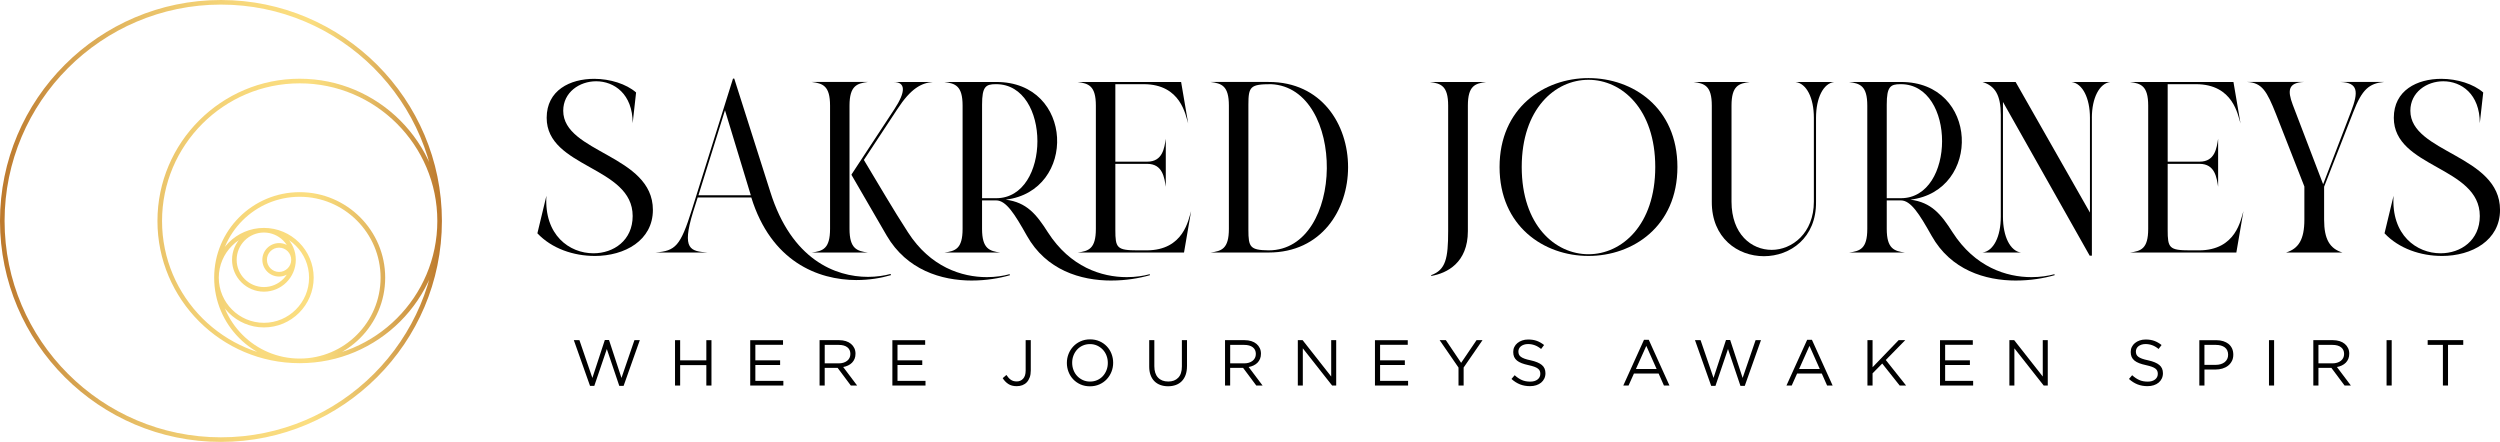 <?xml version="1.0" encoding="UTF-8"?>
<svg xmlns="http://www.w3.org/2000/svg" xmlns:xlink="http://www.w3.org/1999/xlink" id="Capa_2" data-name="Capa 2" viewBox="0 0 980.3 173.28">
  <defs>
    <style>
      .cls-1 {
        fill: url(#_Новый_образец_градиента);
      }

      .cls-1, .cls-2 {
        stroke-width: 0px;
      }

      .cls-2 {
        fill: #000;
      }
    </style>
    <linearGradient id="_Новый_образец_градиента" data-name="Новый образец градиента" x1="0" y1="86.64" x2="173.28" y2="86.64" gradientUnits="userSpaceOnUse">
      <stop offset="0" stop-color="#bc782c"></stop>
      <stop offset=".14" stop-color="#d29c4a"></stop>
      <stop offset=".28" stop-color="#e4b961"></stop>
      <stop offset=".43" stop-color="#f0cd72"></stop>
      <stop offset=".57" stop-color="#f8d97c"></stop>
      <stop offset=".7" stop-color="#fbde80"></stop>
      <stop offset=".75" stop-color="#f4d477"></stop>
      <stop offset=".84" stop-color="#e4b962"></stop>
      <stop offset=".95" stop-color="#ca8f3e"></stop>
      <stop offset="1" stop-color="#bc782c"></stop>
    </linearGradient>
  </defs>
  <g id="Capa_1-2" data-name="Capa 1">
    <g>
      <g>
        <g>
          <path class="cls-2" d="M237.16,133.33h1.65l4.88,14.87,5.08-14.82h2.11l-6.35,17.92h-1.7l-4.88-14.44-4.91,14.44h-1.68l-6.35-17.92h2.19l5.08,14.82,4.88-14.87Z"></path>
          <path class="cls-2" d="M266.7,143.17v8.01h-2.01v-17.79h2.01v7.91h10.27v-7.91h2.01v17.79h-2.01v-8.01h-10.27Z"></path>
          <path class="cls-2" d="M307.04,135.21h-10.85v6.08h9.71v1.83h-9.71v6.23h10.98v1.83h-12.99v-17.79h12.86v1.83Z"></path>
          <path class="cls-2" d="M333.62,151.17l-5.16-6.91h-5.08v6.91h-2.01v-17.79h7.65c.98,0,1.87.13,2.66.38.79.25,1.46.61,2.02,1.08.56.47.99,1.03,1.3,1.68.31.65.46,1.38.46,2.17,0,.75-.12,1.41-.36,2-.24.58-.57,1.09-1,1.53s-.94.79-1.54,1.08c-.59.29-1.24.49-1.93.61l5.46,7.26h-2.47ZM332.25,136.17c-.8-.62-1.92-.93-3.36-.93h-5.5v7.24h5.48c.66,0,1.27-.08,1.83-.25.56-.17,1.04-.41,1.45-.73.41-.31.73-.7.96-1.16.23-.46.34-.98.34-1.56,0-1.12-.4-1.99-1.2-2.61Z"></path>
          <path class="cls-2" d="M362.78,135.21h-10.85v6.08h9.71v1.83h-9.71v6.23h10.98v1.83h-12.99v-17.79h12.86v1.83Z"></path>
          <path class="cls-2" d="M403.77,147.96c-.28.77-.66,1.42-1.14,1.93-.49.52-1.07.9-1.75,1.16-.68.25-1.42.38-2.21.38-1.34,0-2.45-.3-3.33-.89-.88-.59-1.6-1.35-2.16-2.26l1.45-1.25c.54.83,1.12,1.46,1.74,1.89.62.43,1.39.65,2.33.65,1,0,1.83-.36,2.49-1.08.66-.72.99-1.78.99-3.19v-11.92h2.01v11.9c0,1.02-.14,1.91-.41,2.68Z"></path>
          <path class="cls-2" d="M435.83,145.77c-.44,1.11-1.06,2.09-1.86,2.94-.8.85-1.75,1.52-2.87,2.02-1.12.5-2.36.75-3.71.75s-2.59-.25-3.7-.74c-1.11-.49-2.06-1.16-2.86-2s-1.41-1.81-1.84-2.92c-.43-1.11-.65-2.28-.65-3.52s.22-2.41.66-3.52c.44-1.11,1.06-2.09,1.86-2.94.8-.85,1.75-1.52,2.87-2.02,1.12-.5,2.35-.75,3.71-.75s2.59.25,3.7.74c1.11.49,2.06,1.16,2.86,2s1.41,1.81,1.84,2.92c.43,1.11.65,2.28.65,3.52s-.22,2.41-.66,3.52ZM433.88,139.43c-.35-.9-.83-1.68-1.46-2.34-.63-.66-1.37-1.19-2.22-1.58-.86-.39-1.79-.58-2.81-.58s-1.95.19-2.81.57c-.86.38-1.59.9-2.2,1.56-.61.66-1.09,1.44-1.44,2.33-.35.89-.52,1.84-.52,2.86s.17,1.97.52,2.87c.35.9.83,1.68,1.46,2.34.63.66,1.37,1.19,2.22,1.58.86.39,1.79.58,2.81.58s1.95-.19,2.81-.57c.86-.38,1.59-.9,2.2-1.56.61-.66,1.09-1.44,1.44-2.33.35-.89.52-1.84.52-2.86s-.17-1.97-.52-2.87Z"></path>
          <path class="cls-2" d="M465.44,143.57c0,1.3-.18,2.45-.53,3.43-.36.98-.86,1.8-1.51,2.47-.65.66-1.43,1.16-2.34,1.49-.91.33-1.92.5-3.04.5s-2.11-.17-3.01-.5c-.91-.33-1.69-.82-2.34-1.47s-1.16-1.46-1.51-2.43c-.36-.97-.53-2.08-.53-3.33v-10.35h2.01v10.22c0,1.93.48,3.41,1.44,4.45.96,1.03,2.29,1.55,4,1.55s2.95-.49,3.91-1.47,1.45-2.45,1.45-4.4v-10.35h2.01v10.19Z"></path>
          <path class="cls-2" d="M492.61,151.17l-5.16-6.91h-5.08v6.91h-2.01v-17.79h7.65c.98,0,1.87.13,2.66.38.79.25,1.46.61,2.02,1.08.56.47.99,1.03,1.3,1.68.31.65.46,1.38.46,2.17,0,.75-.12,1.41-.36,2-.24.58-.57,1.09-1,1.53s-.94.79-1.54,1.08c-.59.29-1.24.49-1.93.61l5.46,7.26h-2.47ZM491.24,136.17c-.8-.62-1.92-.93-3.36-.93h-5.5v7.24h5.48c.66,0,1.27-.08,1.83-.25.56-.17,1.04-.41,1.45-.73.41-.31.73-.7.96-1.16.23-.46.34-.98.34-1.56,0-1.12-.4-1.99-1.2-2.61Z"></path>
          <path class="cls-2" d="M521.99,133.38h1.96v17.79h-1.6l-11.49-14.59v14.59h-1.96v-17.79h1.88l11.21,14.26v-14.26Z"></path>
          <path class="cls-2" d="M552.01,135.21h-10.85v6.08h9.71v1.83h-9.71v6.23h10.98v1.83h-12.99v-17.79h12.86v1.83Z"></path>
          <path class="cls-2" d="M573.92,151.17h-2.01v-7.04l-7.4-10.75h2.44l5.99,8.9,6.04-8.9h2.34l-7.4,10.73v7.07Z"></path>
          <path class="cls-2" d="M595.58,138.95c.14.34.38.65.74.93.36.28.85.53,1.47.76.63.23,1.43.45,2.42.65,1.98.44,3.44,1.05,4.38,1.83.94.78,1.41,1.86,1.41,3.23,0,.76-.15,1.46-.45,2.09-.3.63-.72,1.16-1.25,1.6-.53.44-1.17.78-1.91,1.02s-1.56.36-2.44.36c-1.42,0-2.72-.23-3.9-.69s-2.3-1.17-3.37-2.13l1.25-1.47c.93.85,1.87,1.48,2.82,1.89.95.42,2.04.62,3.28.62s2.16-.28,2.88-.84c.72-.56,1.08-1.3,1.08-2.21,0-.42-.07-.8-.2-1.13-.14-.33-.37-.63-.71-.9s-.81-.52-1.41-.74c-.6-.22-1.37-.43-2.31-.64-1.02-.22-1.91-.47-2.66-.76-.76-.29-1.38-.64-1.87-1.04-.49-.41-.86-.88-1.1-1.42-.24-.54-.36-1.19-.36-1.94s.14-1.37.43-1.96c.29-.59.69-1.11,1.22-1.54.52-.43,1.14-.77,1.86-1.02.71-.25,1.49-.37,2.34-.37,1.3,0,2.44.18,3.42.54.97.36,1.92.9,2.83,1.62l-1.17,1.55c-.83-.68-1.66-1.17-2.5-1.47-.84-.31-1.72-.46-2.63-.46-.58,0-1.1.08-1.56.23-.47.15-.86.36-1.19.61-.33.25-.58.56-.76.92-.18.36-.27.74-.27,1.15s.07.81.2,1.15Z"></path>
          <path class="cls-2" d="M654.62,151.17h-2.16l-2.08-4.7h-9.68l-2.11,4.7h-2.06l8.11-17.92h1.88l8.11,17.92ZM645.55,135.62l-4.07,9.07h8.11l-4.04-9.07Z"></path>
          <path class="cls-2" d="M676.79,133.33h1.65l4.88,14.87,5.08-14.82h2.11l-6.35,17.92h-1.7l-4.88-14.44-4.91,14.44h-1.68l-6.35-17.92h2.19l5.08,14.82,4.88-14.87Z"></path>
          <path class="cls-2" d="M718.6,151.17h-2.16l-2.08-4.7h-9.68l-2.11,4.7h-2.06l8.11-17.92h1.88l8.11,17.92ZM709.53,135.62l-4.07,9.07h8.11l-4.04-9.07Z"></path>
          <path class="cls-2" d="M747.42,151.17h-2.52l-6.84-8.62-3.79,3.84v4.78h-2.01v-17.79h2.01v10.62l10.22-10.62h2.59l-7.63,7.78,7.96,10.01Z"></path>
          <path class="cls-2" d="M773.58,135.21h-10.85v6.08h9.71v1.83h-9.71v6.23h10.98v1.83h-12.99v-17.79h12.86v1.83Z"></path>
          <path class="cls-2" d="M801.01,133.38h1.96v17.79h-1.6l-11.49-14.59v14.59h-1.96v-17.79h1.88l11.21,14.26v-14.26Z"></path>
          <path class="cls-2" d="M837.71,138.95c.14.34.38.65.74.93.36.28.85.53,1.47.76.63.23,1.43.45,2.42.65,1.98.44,3.44,1.05,4.38,1.83.94.78,1.41,1.86,1.41,3.23,0,.76-.15,1.46-.45,2.09-.3.63-.72,1.16-1.25,1.6-.53.44-1.17.78-1.91,1.02s-1.56.36-2.44.36c-1.42,0-2.72-.23-3.9-.69s-2.3-1.17-3.37-2.13l1.25-1.47c.93.85,1.87,1.48,2.82,1.89.95.42,2.04.62,3.28.62s2.16-.28,2.88-.84c.72-.56,1.08-1.3,1.08-2.21,0-.42-.07-.8-.2-1.13-.14-.33-.37-.63-.71-.9s-.81-.52-1.41-.74c-.6-.22-1.37-.43-2.31-.64-1.02-.22-1.91-.47-2.66-.76-.76-.29-1.38-.64-1.87-1.04-.49-.41-.86-.88-1.1-1.42-.24-.54-.36-1.19-.36-1.94s.14-1.37.43-1.96c.29-.59.69-1.11,1.22-1.54.52-.43,1.14-.77,1.86-1.02.71-.25,1.49-.37,2.34-.37,1.3,0,2.44.18,3.42.54.97.36,1.92.9,2.83,1.62l-1.17,1.55c-.83-.68-1.66-1.17-2.5-1.47-.84-.31-1.72-.46-2.63-.46-.58,0-1.1.08-1.56.23-.47.15-.86.36-1.19.61-.33.25-.58.56-.76.92-.18.36-.27.74-.27,1.15s.07.81.2,1.15Z"></path>
          <path class="cls-2" d="M875.15,141.59c-.37.73-.88,1.34-1.51,1.83-.64.49-1.38.86-2.22,1.11-.85.25-1.75.37-2.69.37h-4.32v6.28h-2.01v-17.79h6.66c1,0,1.91.13,2.73.39.82.26,1.52.64,2.11,1.12.58.48,1.03,1.08,1.35,1.78.31.7.47,1.5.47,2.38,0,.97-.19,1.81-.56,2.54ZM872.39,136.22c-.88-.65-2.04-.98-3.48-.98h-4.51v7.83h4.41c.73,0,1.4-.09,2-.28.6-.19,1.12-.45,1.55-.8.43-.35.76-.76.99-1.25.23-.48.34-1.02.34-1.61,0-1.29-.44-2.26-1.31-2.91Z"></path>
          <path class="cls-2" d="M891.72,133.38v17.79h-2.01v-17.79h2.01Z"></path>
          <path class="cls-2" d="M919.35,151.17l-5.16-6.91h-5.08v6.91h-2.01v-17.79h7.65c.98,0,1.87.13,2.66.38.79.25,1.46.61,2.02,1.08.56.47.99,1.03,1.3,1.68.31.65.46,1.38.46,2.17,0,.75-.12,1.41-.36,2-.24.58-.57,1.09-1,1.53s-.94.79-1.54,1.08c-.59.29-1.24.49-1.93.61l5.46,7.26h-2.47ZM917.97,136.17c-.8-.62-1.92-.93-3.36-.93h-5.5v7.24h5.48c.66,0,1.27-.08,1.83-.25.56-.17,1.04-.41,1.45-.73.41-.31.73-.7.96-1.16.23-.46.34-.98.34-1.56,0-1.12-.4-1.99-1.2-2.61Z"></path>
          <path class="cls-2" d="M937.83,133.38v17.79h-2.01v-17.79h2.01Z"></path>
          <path class="cls-2" d="M959.92,151.17h-2.01v-15.94h-5.97v-1.86h13.95v1.86h-5.97v15.94Z"></path>
        </g>
        <g>
          <path class="cls-2" d="M233.17,100.36c-8.22,0-16.81-2.87-22.45-8.88l3.54-14.71c-.96,15.48,9.08,22.55,18.44,22.55,7.93,0,15.38-5.06,15.38-14.62,0-19.49-33.72-18.82-33.72-38.5,0-10.8,9.17-15.29,18.63-15.29,6.21,0,12.61,2.01,16.43,5.35l-1.34,12.04c0-11.46-7.26-16.43-14.33-16.43-6.5,0-12.9,4.3-12.9,11.56,0,16.53,35.16,17.29,35.16,38.88,0,11.94-10.99,18.06-22.83,18.06Z"></path>
          <path class="cls-2" d="M335.97,109.82c-15.48,0-33.63-7.45-41.37-32.39h-21.02l-1.82,5.73c-4.59,14.9-.86,15.29,5.64,15.86h-20.35c7.83-.67,9.74-2.48,14.23-16.72l16.15-51.49h.48l14.14,44.42c8.31,26.56,25.51,33.34,38.31,33.34,3.34,0,6.4-.48,8.88-1.15l.1.48c-3.92,1.15-8.5,1.91-13.38,1.91ZM273.87,76.57h20.54l-10.13-33.34-10.41,33.34Z"></path>
          <path class="cls-2" d="M340.28,99.02h-21.97c4.3-.57,7.17-1.43,7.17-9.27v-48.34c0-7.83-2.87-8.69-7.17-9.27h21.97c-4.2.57-7.17,1.43-7.17,9.27v48.34c0,7.83,2.96,8.69,7.17,9.27ZM381.16,110.01c-12.13,0-25.6-4.2-33.44-17.58l-13.85-23.88.1-.1h-.1l16.81-25.6c4.59-6.97,4.49-10.7-.38-10.7h15.48c-4.49.38-8.6,2.48-13.95,10.7l-13.09,19.87c5.73,9.46,11.27,19.11,17.29,28.37,8.79,13.66,21.11,17.58,30.95,17.58,3.34,0,6.4-.48,8.88-1.15l.19.38c-4.2,1.24-9.46,2.1-14.9,2.1Z"></path>
          <path class="cls-2" d="M435.81,110.01c-12.13,0-25.6-4.11-33.15-17.58-4.78-8.5-8.12-13.85-12.04-13.85h-5.54v11.18c0,7.83,2.96,8.69,7.17,9.27h-21.97c4.3-.57,7.17-1.43,7.17-9.27v-48.34c0-7.83-2.87-8.69-7.17-9.27h20.35c30.57-.1,31.81,42.7,3.73,46.14,8.22,1.05,12.04,5.73,16.53,12.8,8.79,13.66,21.11,17.58,30.95,17.58,3.44,0,6.5-.48,8.98-1.15l.1.38c-4.3,1.24-9.55,2.1-15.09,2.1ZM385.09,77.72h5.54c21.5,0,21.59-44.71,0-44.71h-.19c-3.92,0-5.35.96-5.35,8.02v36.69Z"></path>
          <path class="cls-2" d="M464.29,98.93v.1h-41.75c4.3-.57,7.17-1.43,7.17-9.27v-48.34c0-7.83-2.87-8.69-7.17-9.27h40.6l2.77,16.24c-1.05-3.15-2.77-15.38-17.48-15.38h-11.08v30.38h12.52c6.11,0,6.69-5.45,7.26-8.98v18.82c-.57-3.44-1.15-8.98-7.26-8.98h-12.52v25.89c0,7.07.57,8.03,8.79,8.03h3.44c14.71,0,16.43-12.23,17.48-15.38l-2.77,16.15Z"></path>
          <path class="cls-2" d="M497.44,99.02h-22.74c4.3-.57,7.17-1.43,7.17-9.27v-48.34c0-7.83-2.87-8.69-7.17-9.27h22.74c41.56-.1,41.56,66.88,0,66.88ZM497.44,98.17c30.09,0,30.48-63.82.96-65.16-8.12,0-8.88.96-8.88,8.02v49.11c0,6.78.67,7.93,7.93,8.03Z"></path>
          <path class="cls-2" d="M561.26,108.2l-.1-.29c5.73-2.1,6.69-6.5,6.69-17.29v-49.2c0-7.83-2.87-8.69-7.17-9.27h22.07c-4.3.57-7.17,1.43-7.17,9.27v49.2c0,12.42-8.22,16.53-14.33,17.58Z"></path>
          <path class="cls-2" d="M622.88,100.36c-17.48,0-34.87-11.66-34.87-34.87s17.48-34.87,34.87-34.87,34.87,11.56,34.87,34.87-17.48,34.87-34.87,34.87ZM622.88,99.69c13.09,0,26.18-11.46,26.18-34.2s-13.09-34.2-26.18-34.2-26.18,11.37-26.18,34.2,13.09,34.2,26.18,34.2Z"></path>
          <path class="cls-2" d="M691.67,100.46c-10.32,0-20.54-7.17-20.44-21.4v-37.64c0-7.83-2.87-8.69-7.17-9.27h22.07c-4.3.57-7.17,1.43-7.17,9.27v37.64c0,12.8,7.83,18.92,15.76,18.92s16.53-6.5,16.53-18.92v-32.86c0-7.83-2.87-13.47-7.17-14.04h15.09c-4.2.57-7.07,6.21-7.07,14.04v32.86c.19,14.23-10.13,21.4-20.44,21.4Z"></path>
          <path class="cls-2" d="M790.56,110.01c-12.13,0-25.6-4.11-33.15-17.58-4.78-8.5-8.12-13.85-12.04-13.85h-5.54v11.18c0,7.83,2.96,8.69,7.17,9.27h-21.97c4.3-.57,7.17-1.43,7.17-9.27v-48.34c0-7.83-2.87-8.69-7.17-9.27h20.35c30.57-.1,31.81,42.7,3.73,46.14,8.22,1.05,12.04,5.73,16.53,12.8,8.79,13.66,21.11,17.58,30.95,17.58,3.44,0,6.5-.48,8.98-1.15l.1.38c-4.3,1.24-9.55,2.1-15.09,2.1ZM739.83,77.72h5.54c21.5,0,21.59-44.71,0-44.71h-.19c-3.92,0-5.35.96-5.35,8.02v36.69Z"></path>
          <path class="cls-2" d="M820.27,46.19v54.07h-.86l-34.01-60.28v45c0,7.83,2.87,13.47,7.07,14.04h-15.09c4.3-.57,7.17-6.21,7.17-14.04v-39.93c0-7.83-2.29-11.37-7.17-12.9h12.99l29.14,51.21v-37.16c0-7.83-2.96-13.47-7.17-14.04h15.09c-4.2.57-7.17,6.21-7.17,14.04Z"></path>
          <path class="cls-2" d="M876.93,98.93v.1h-41.75c4.3-.57,7.17-1.43,7.17-9.27v-48.34c0-7.83-2.87-8.69-7.17-9.27h40.6l2.77,16.24c-1.05-3.15-2.77-15.38-17.48-15.38h-11.08v30.38h12.52c6.11,0,6.69-5.45,7.26-8.98v18.82c-.57-3.44-1.15-8.98-7.26-8.98h-12.52v25.89c0,7.07.57,8.03,8.79,8.03h3.44c14.71,0,16.43-12.23,17.48-15.38l-2.77,16.15Z"></path>
          <path class="cls-2" d="M918.49,99.02h-22.07c4.87-1.53,7.17-5.06,7.17-12.9v-12.99l-11.08-28.28c-3.63-9.17-5.54-12.42-11.37-12.71h22.26c-6.11.29-6.5,3.25-4.39,8.88l11.94,31.24,10.89-28.37c3.06-7.93,2.87-11.46-4.11-11.75h17.1c-5.83.57-8.6,2.87-12.04,11.75l-11.46,29.33v12.9c0,7.83,2.29,11.37,7.17,12.9Z"></path>
          <path class="cls-2" d="M957.47,100.36c-8.22,0-16.81-2.87-22.45-8.88l3.54-14.71c-.96,15.48,9.08,22.55,18.44,22.55,7.93,0,15.38-5.06,15.38-14.62,0-19.49-33.72-18.82-33.72-38.5,0-10.8,9.17-15.29,18.63-15.29,6.21,0,12.61,2.01,16.43,5.35l-1.34,12.04c0-11.46-7.26-16.43-14.33-16.43-6.5,0-12.9,4.3-12.9,11.56,0,16.53,35.16,17.29,35.16,38.88,0,11.94-10.99,18.06-22.83,18.06Z"></path>
        </g>
      </g>
      <path class="cls-1" d="M86.64,173.28C38.87,173.28,0,134.42,0,86.64S38.87,0,86.64,0s86.64,38.87,86.64,86.64-38.87,86.64-86.64,86.64ZM86.64,1.8C39.86,1.8,1.8,39.86,1.8,86.64s38.06,84.84,84.84,84.84,84.84-38.06,84.84-84.84S133.42,1.8,86.64,1.8ZM117.51,142.41c-30.75,0-55.77-25.02-55.77-55.77s25.02-55.77,55.77-55.77,55.77,25.02,55.77,55.77-25.02,55.77-55.77,55.77ZM117.51,32.68c-29.76,0-53.97,24.21-53.97,53.97s24.21,53.97,53.97,53.97,53.97-24.21,53.97-53.97-24.21-53.97-53.97-53.97ZM117.51,142.41c-18.49,0-33.53-15.04-33.53-33.53s15.04-33.53,33.53-33.53,33.53,15.04,33.53,33.53-15.04,33.53-33.53,33.53ZM117.51,77.16c-17.49,0-31.72,14.23-31.72,31.72s14.23,31.72,31.72,31.72,31.72-14.23,31.72-31.72-14.23-31.72-31.72-31.72ZM103.49,128.39c-10.76,0-19.51-8.75-19.51-19.51s8.75-19.51,19.51-19.51,19.51,8.75,19.51,19.51-8.75,19.51-19.51,19.51ZM103.49,91.18c-9.76,0-17.7,7.94-17.7,17.7s7.94,17.7,17.7,17.7,17.7-7.94,17.7-17.7-7.94-17.7-17.7-17.7ZM103.49,114.37c-6.89,0-12.5-5.61-12.5-12.5s5.61-12.5,12.5-12.5,12.5,5.61,12.5,12.5-5.61,12.5-12.5,12.5ZM103.49,91.18c-5.9,0-10.69,4.8-10.69,10.69s4.8,10.69,10.69,10.69,10.69-4.8,10.69-10.69-4.8-10.69-10.69-10.69ZM109.43,108.44c-3.62,0-6.56-2.94-6.56-6.56s2.94-6.56,6.56-6.56,6.56,2.94,6.56,6.56-2.94,6.56-6.56,6.56ZM109.43,97.11c-2.63,0-4.76,2.14-4.76,4.76s2.14,4.76,4.76,4.76,4.76-2.14,4.76-4.76-2.14-4.76-4.76-4.76Z"></path>
    </g>
  </g>
</svg>
